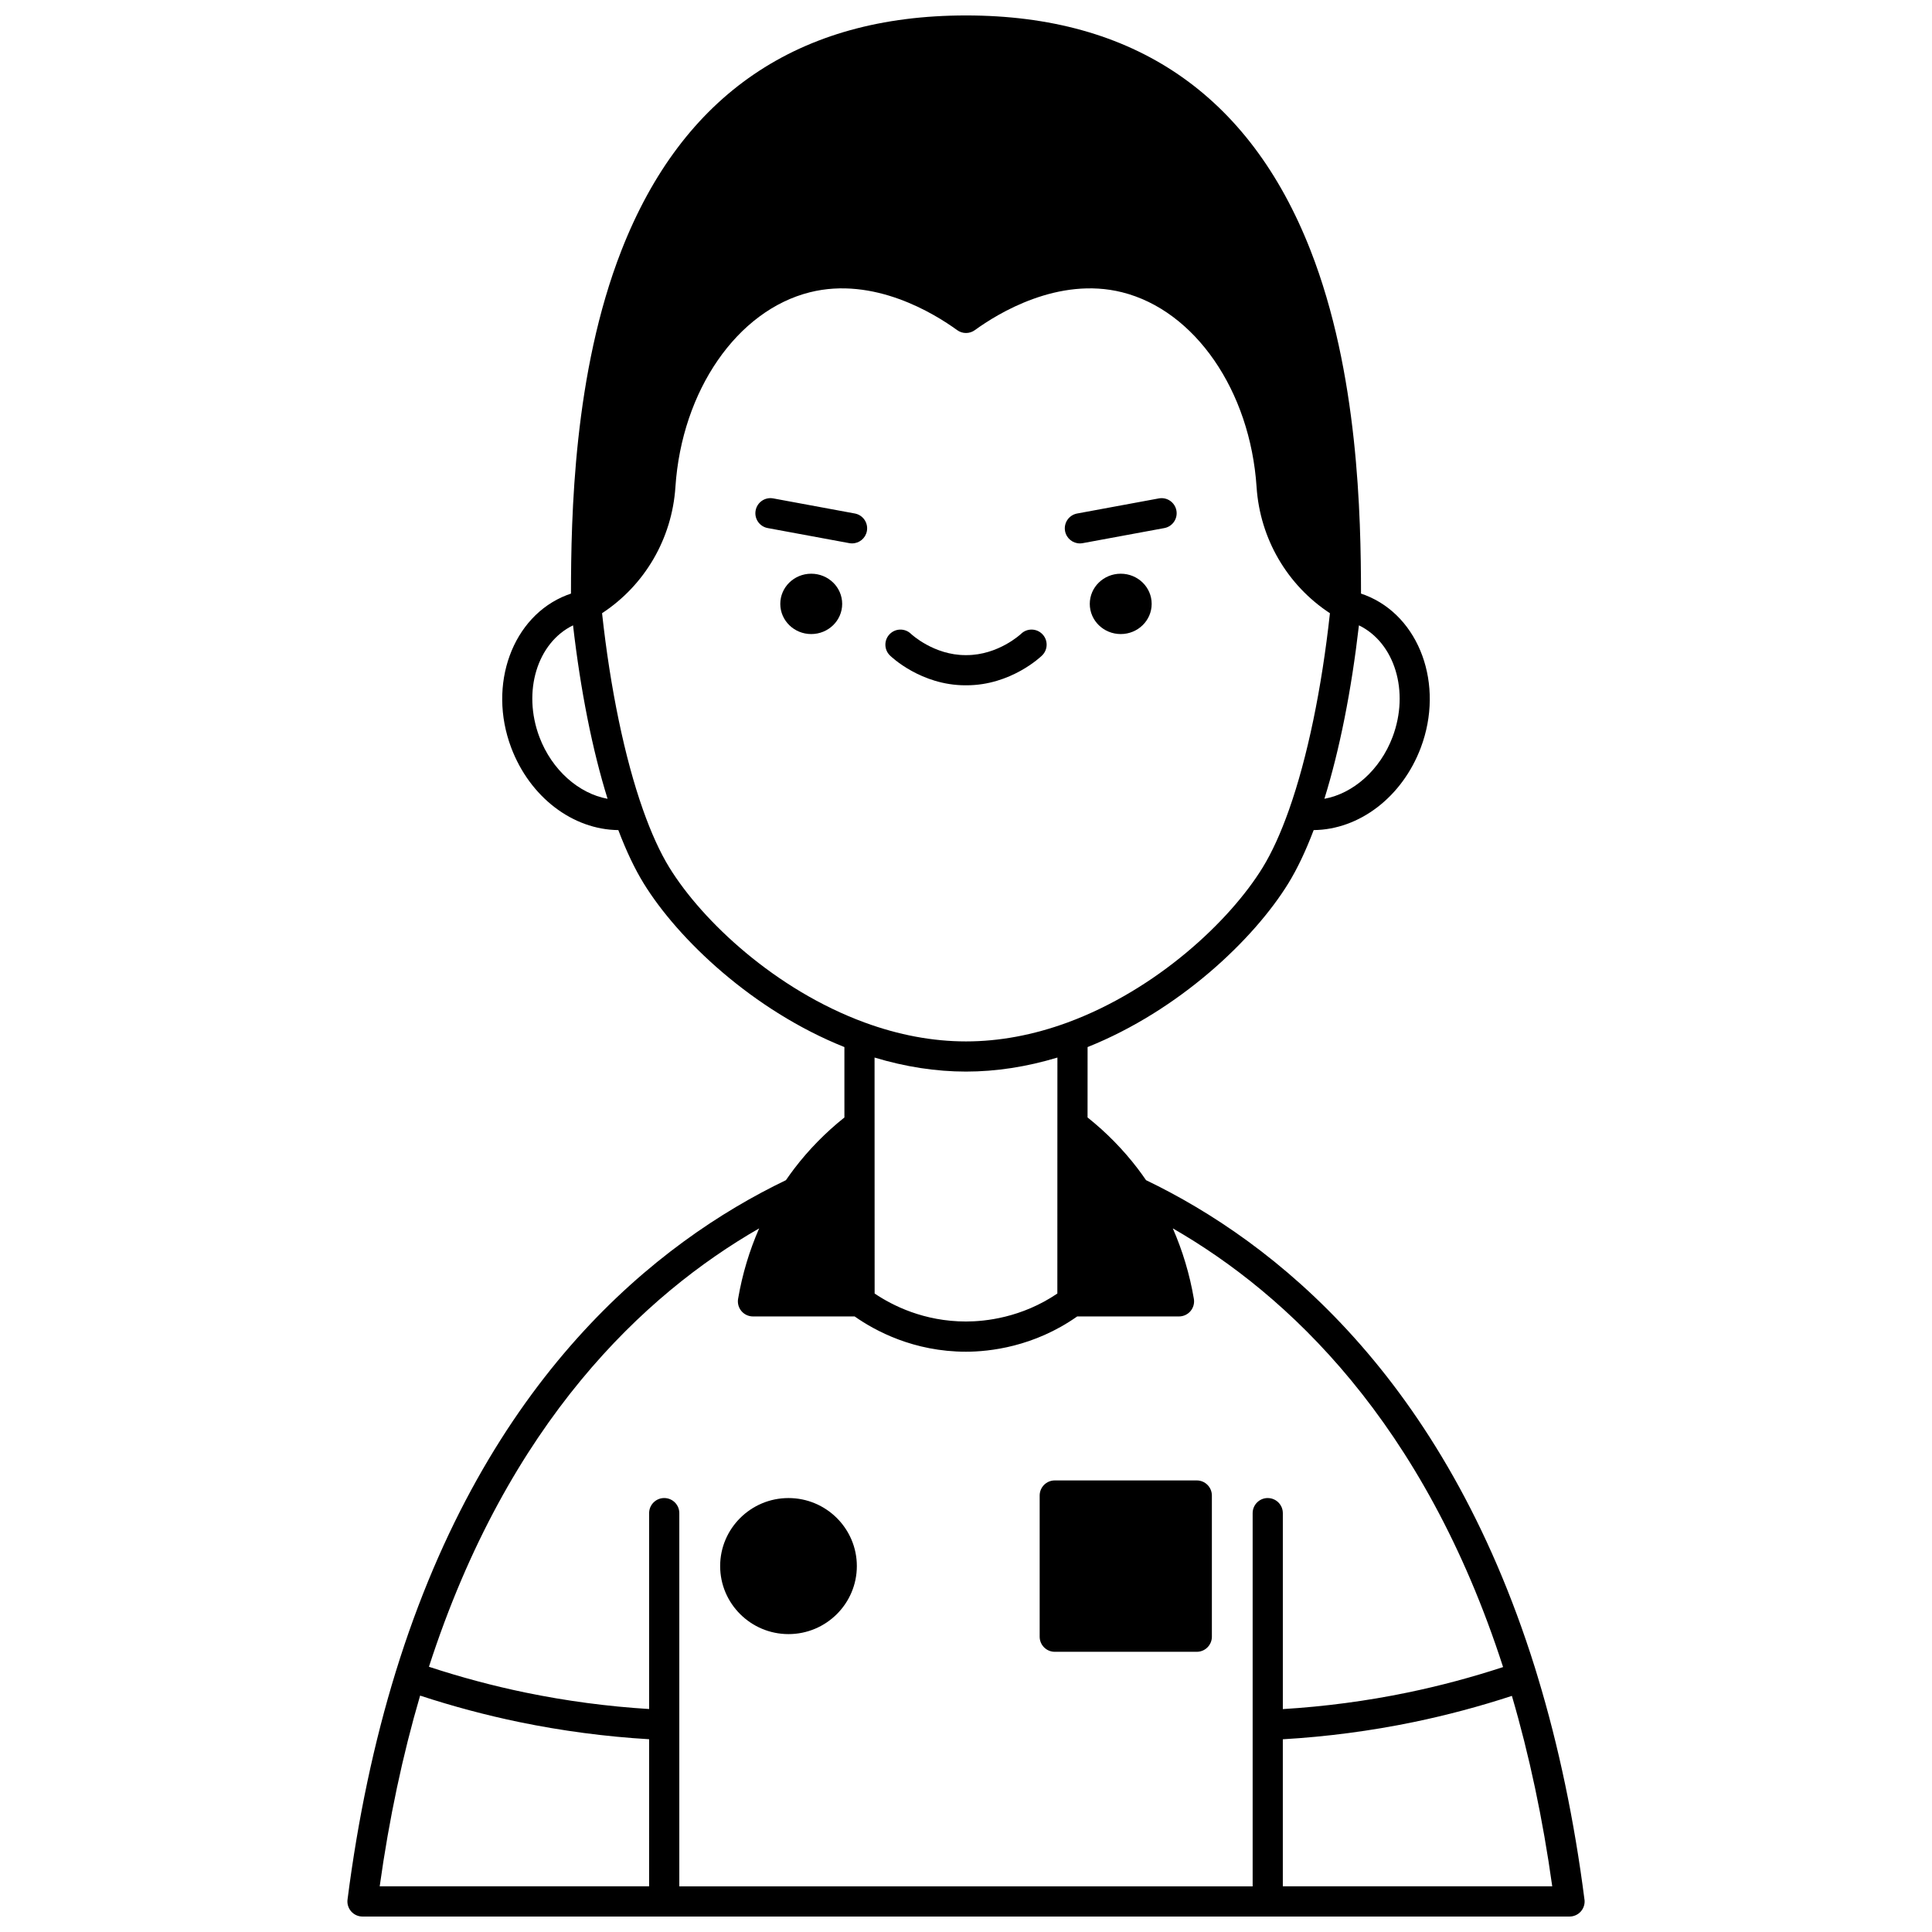 <?xml version="1.0" encoding="UTF-8"?>
<!-- Uploaded to: SVG Repo, www.svgrepo.com, Generator: SVG Repo Mixer Tools -->
<svg width="800px" height="800px" version="1.1" viewBox="144 144 512 512" xmlns="http://www.w3.org/2000/svg">
 <defs>
  <clipPath id="a">
   <path d="m236 148.09h328v503.81h-328z"/>
  </clipPath>
 </defs>
 <path d="m441.01 296.04c-4.539 0-8.207 3.578-8.207 7.996 0 4.418 3.668 7.996 8.207 7.996 4.527 0 8.195-3.578 8.195-7.996 0.004-4.418-3.664-7.996-8.195-7.996z"/>
 <path d="m358.98 296.04c-4.527 0-8.195 3.578-8.195 7.996 0 4.418 3.668 7.996 8.195 7.996 4.539 0 8.207-3.578 8.207-7.996 0-4.418-3.668-7.996-8.207-7.996z"/>
 <path d="m430.18 288.01c0.242 0 0.488-0.023 0.734-0.066 6.356-1.18 12.707-2.352 19.055-3.519l2.582-0.477c2.172-0.398 3.609-2.484 3.207-4.656-0.402-2.172-2.484-3.609-4.656-3.207l-2.582 0.477c-6.352 1.172-12.707 2.344-19.066 3.523-2.172 0.402-3.606 2.488-3.203 4.66 0.359 1.922 2.039 3.266 3.93 3.266z"/>
 <path d="m370.53 280.08c-7.211-1.34-14.418-2.672-21.625-4-2.176-0.402-4.258 1.035-4.656 3.207-0.402 2.172 1.035 4.258 3.207 4.656 7.207 1.328 14.41 2.656 21.617 3.996 0.246 0.047 0.492 0.066 0.734 0.066 1.891 0 3.57-1.344 3.926-3.269 0.402-2.168-1.031-4.254-3.203-4.656z"/>
 <g clip-path="url(#a)">
  <path d="m563.9 647.39c-2.691-20.965-6.852-40.766-12.355-58.906l-0.801-2.629c-24.18-77.172-69.113-112.78-103.03-129.1-0.703-1.02-1.434-2.043-2.207-3.059-3.844-5.043-8.316-9.594-13.293-13.562l0.008-18.652c24.25-9.695 44.07-28.551 53.199-43.383 2.367-3.848 4.621-8.59 6.715-14.117 12.055-0.121 23.43-8.703 28.387-21.832 6.297-16.699-0.309-34.844-14.719-40.441-0.363-0.141-0.738-0.273-1.121-0.398-0.031-20.414-0.672-58.523-13.398-91.008-16.172-41.281-46.887-62.211-91.285-62.211-44.402 0-75.117 20.93-91.289 62.211-12.727 32.484-13.367 70.594-13.398 91.008-0.379 0.125-0.75 0.254-1.109 0.395-14.418 5.602-21.027 23.742-14.727 40.445 4.961 13.129 16.328 21.711 28.387 21.832 2.094 5.527 4.348 10.27 6.715 14.117 9.129 14.832 28.949 33.688 53.195 43.383l0.004 18.656c-4.981 3.973-9.449 8.523-13.293 13.562-0.773 1.012-1.5 2.035-2.207 3.055-34.09 16.398-79.32 52.285-103.41 130.31-5.719 18.535-10.016 38.832-12.77 60.328-0.145 1.141 0.207 2.289 0.965 3.148 0.758 0.867 1.852 1.359 3 1.359h319.88c1.148 0 2.242-0.492 3-1.355 0.762-0.863 1.113-2.012 0.965-3.152zm-50.859-308.07c-3.301 8.738-10.43 14.977-18.062 16.367 4.027-12.945 7.152-28.637 9.152-45.965 9.461 4.586 13.473 17.504 8.91 29.598zm-226.09 0.004c-4.559-12.094-0.555-25.004 8.91-29.602 2 17.332 5.125 33.023 9.152 45.969-7.633-1.383-14.762-7.633-18.062-16.367zm34.434 34.582c-2.461-4-4.82-9.18-7.012-15.391-4.828-13.66-8.645-32.051-10.82-52.008 11.309-7.414 18.527-19.738 19.438-33.422 1.695-25.578 16.352-46.809 35.645-51.633 16.93-4.231 32.922 5.606 39.016 10.031 1.402 1.02 3.301 1.02 4.699 0 6.09-4.426 22.086-14.262 39.012-10.031 19.293 4.828 33.949 26.059 35.645 51.637 0.91 13.68 8.121 25.996 19.438 33.422-2.176 19.961-5.992 38.352-10.82 52.012-2.191 6.211-4.551 11.387-7.012 15.391-8.73 14.188-28.121 32.391-51.762 41.078-9.031 3.309-18.062 4.992-26.852 4.992s-17.824-1.684-26.852-5.004c-23.641-8.684-43.031-26.887-51.762-41.074zm102.84 50.359-0.008 17.816c0 14.906 0 29.812-0.008 44.719-9.48 6.414-19.141 7.41-24.211 7.41-11.117 0-19.488-4.227-24.211-7.414l-0.02-62.535c8.129 2.457 16.254 3.719 24.23 3.719 7.973 0 16.098-1.262 24.227-3.715zm-108.2 219.63h-71.402c2.492-17.875 6.098-34.828 10.711-50.543 8.629 2.832 17.441 5.188 26.246 7.008 11.348 2.344 22.914 3.867 34.445 4.555l-0.004 38.98zm163.94-102.9c-2.207 0-4 1.789-4 4v98.902h-151.94v-98.902c0-2.207-1.789-4-4-4-2.207 0-4 1.789-4 4v51.914c-10.992-0.676-22.016-2.141-32.828-4.375-8.562-1.77-17.129-4.062-25.523-6.824 21.008-64.969 57.152-98.719 87.512-116.18-2.586 5.898-4.465 12.133-5.582 18.668-0.199 1.16 0.125 2.352 0.883 3.25 0.758 0.902 1.879 1.422 3.059 1.422h26.945c5.426 3.816 15.676 9.348 29.504 9.348 6.148 0 17.988-1.258 29.477-9.348h26.973c1.18 0 2.297-0.52 3.059-1.422 0.758-0.902 1.082-2.09 0.883-3.25-1.117-6.535-3-12.77-5.582-18.668 30.379 17.477 66.535 51.246 87.531 116.26-8.312 2.723-16.801 4.988-25.293 6.746-10.895 2.254-22.004 3.719-33.078 4.391v-51.926c0-2.207-1.789-4-3.996-4zm3.996 102.9v-38.969c11.613-0.68 23.27-2.203 34.695-4.566 8.715-1.805 17.426-4.125 26.012-6.934 4.602 15.684 8.199 32.613 10.691 50.469z"/>
 </g>
 <path d="m352.96 541c-9.988 0-18.113 8.086-18.113 18.023 0 9.941 8.125 18.031 18.113 18.031s18.113-8.09 18.113-18.031c0-9.938-8.125-18.023-18.113-18.023z"/>
 <path d="m461.16 536.33h-37.637c-2.207 0-4 1.789-4 4v37.414c0 2.207 1.789 4 4 4h37.637c2.207 0 4-1.789 4-4v-37.414c-0.004-2.211-1.793-4-4-4z"/>
 <path d="m399.84 325.61h0.055 0.191 0.055c11.77 0 19.688-7.578 20.02-7.902 1.582-1.543 1.613-4.074 0.074-5.652-1.543-1.582-4.074-1.617-5.652-0.074-0.059 0.059-6.019 5.633-14.445 5.633h-0.035-0.207-0.035c-8.395 0-14.328-5.527-14.449-5.644-1.582-1.527-4.106-1.492-5.641 0.086-1.543 1.582-1.508 4.113 0.074 5.652 0.32 0.324 8.234 7.902 19.996 7.902z"/>
</svg>